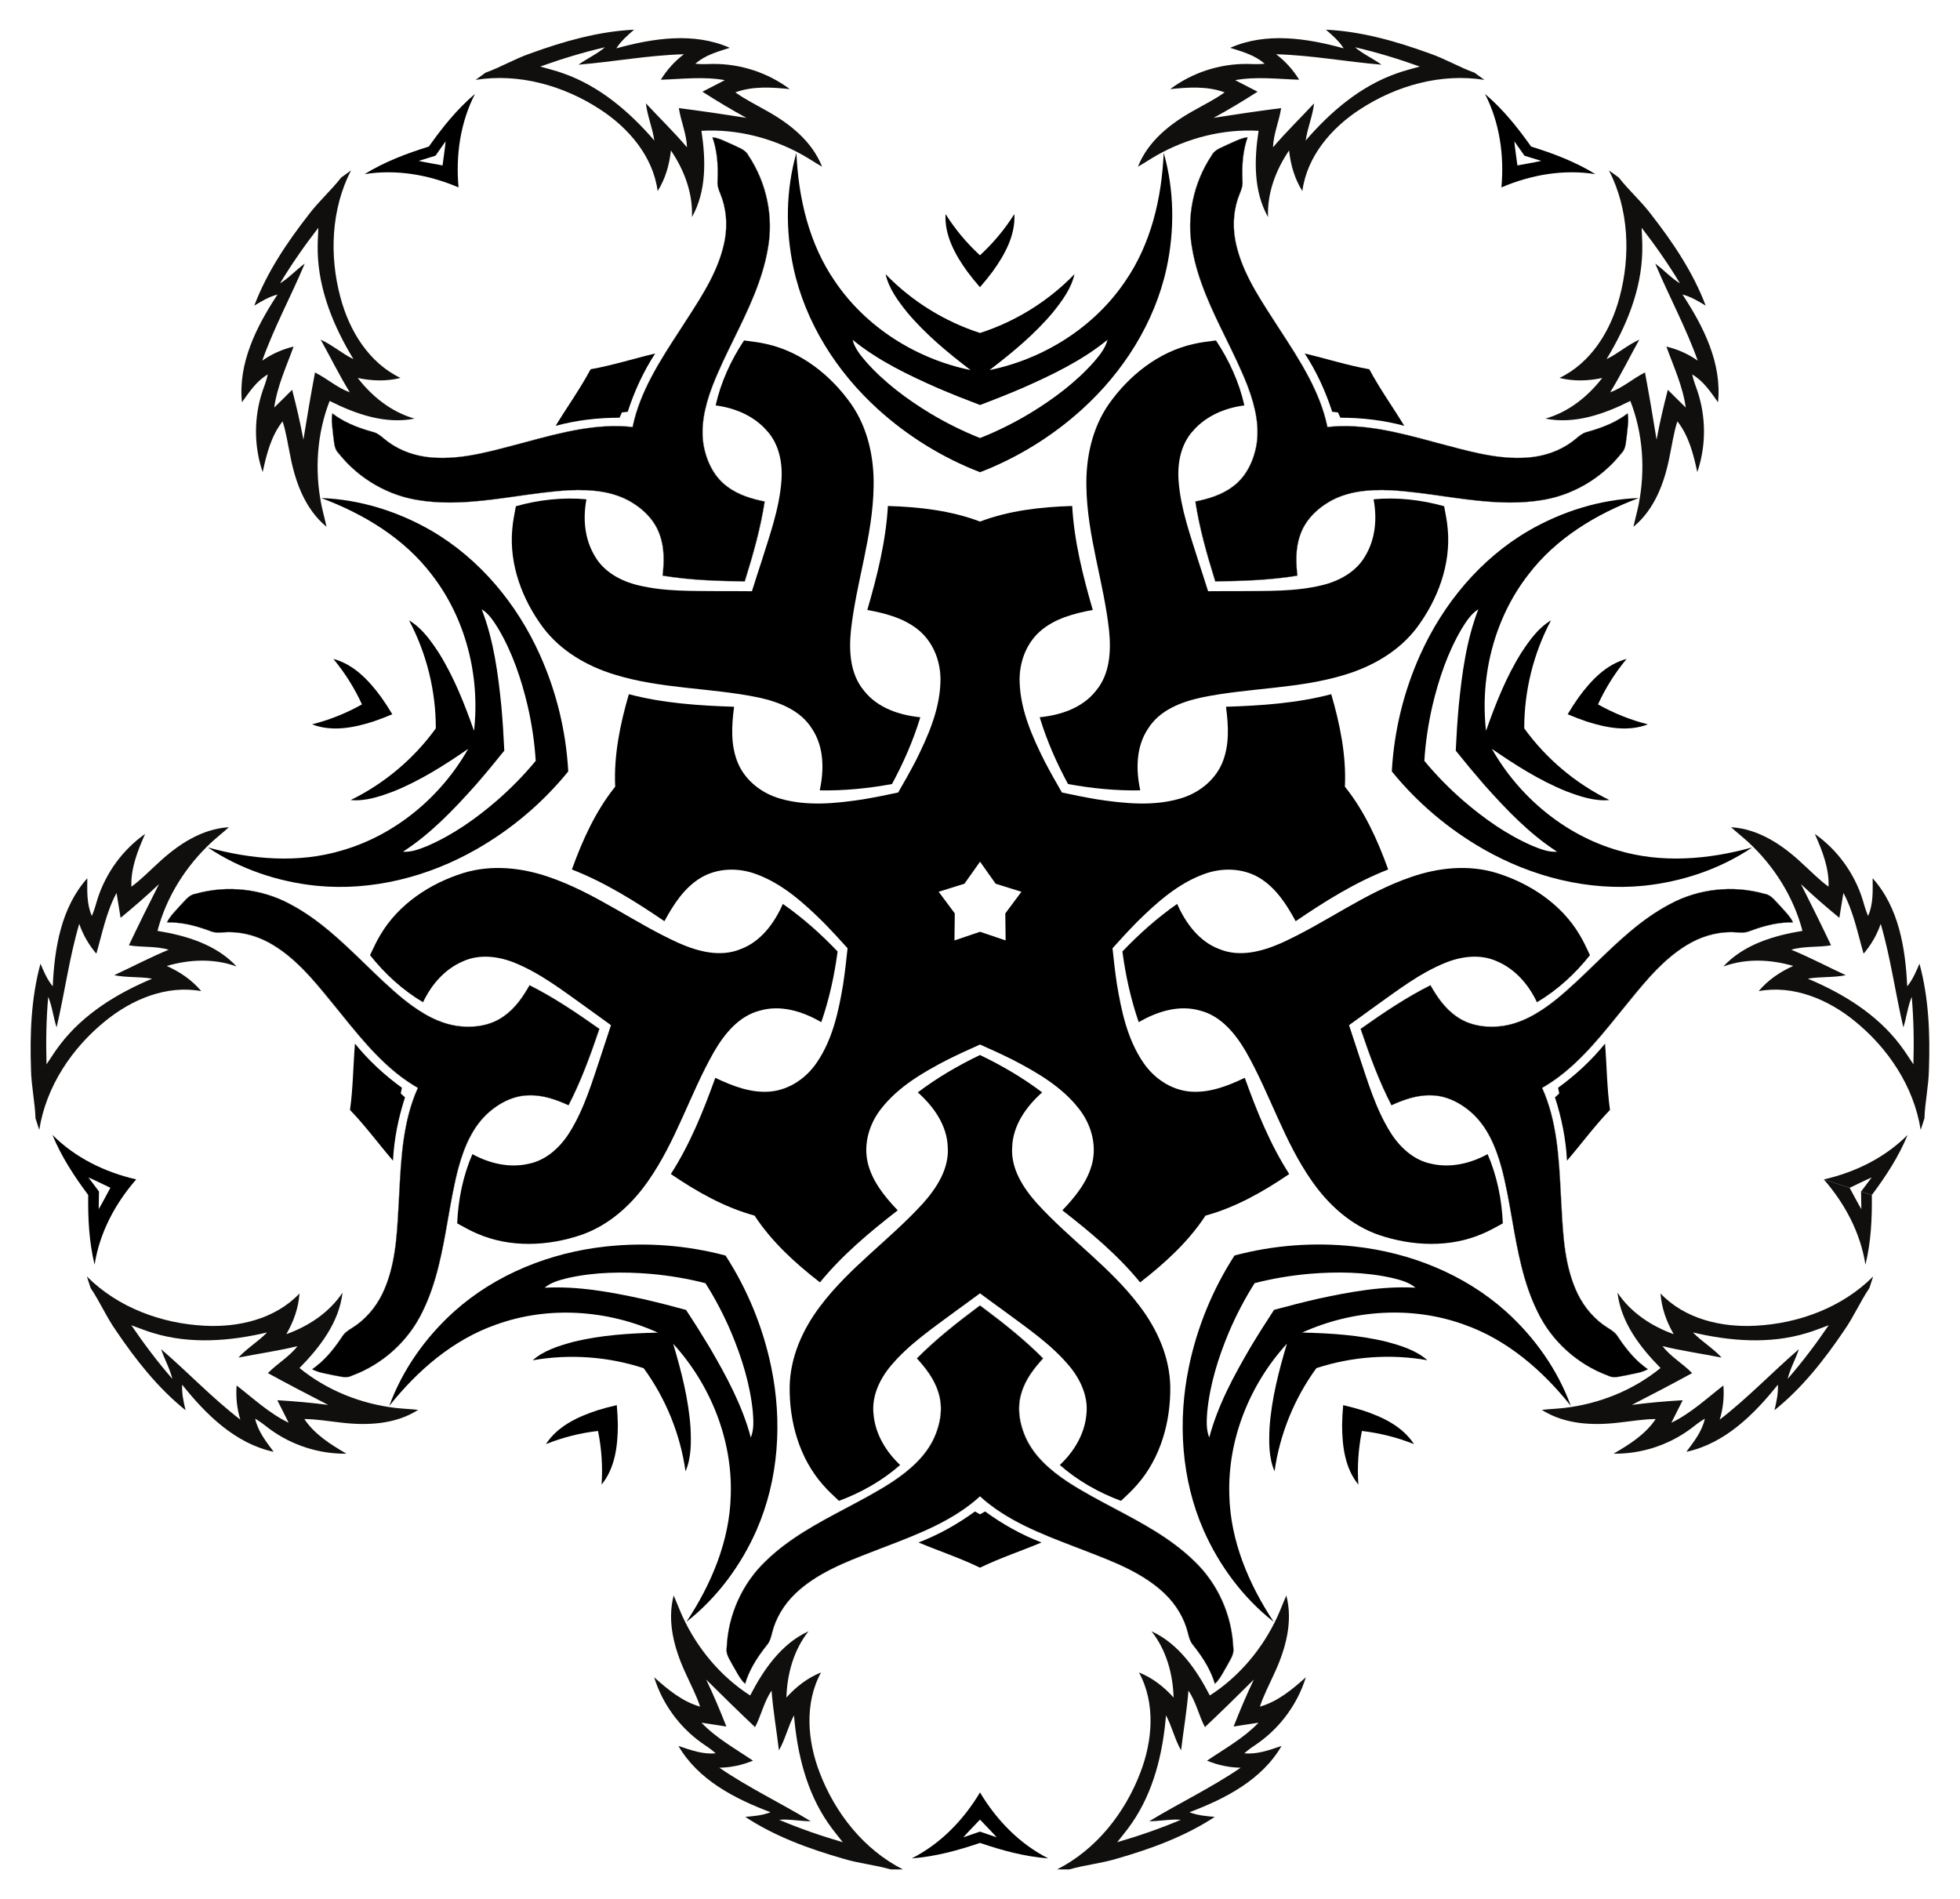 <?xml version="1.0" encoding="UTF-8"?>
<!DOCTYPE svg  PUBLIC '-//W3C//DTD SVG 1.1//EN'  'http://www.w3.org/Graphics/SVG/1.1/DTD/svg11.dtd'>
<svg enable-background="new 442.451 -11.464 1675.097 1622.927" version="1.1" viewBox="442.45 -11.464 1675.1 1622.9" xml:space="preserve" xmlns="http://www.w3.org/2000/svg">

	
		
			
				<path d="m1108.4 1543.7c17.726 7.496 35.954 13.801 54.424 19.177-4.222-5.431-8.686-10.658-12.536-16.35-18.638-26.97-26.505-59.818-29.165-92.089-5.134 9.598-7.459 20.479-12.871 29.909-2.046-17.001-5.003-33.89-6.306-50.983-6.492 9.412-8.798 21.055-14.099 31.155-14.117-13.355-28.03-26.914-41.776-40.641 6.287 13.15 11.941 26.58 17.261 40.139-7.105-1.042-14.192-2.306-21.297-3.274 12.704 13.28 28.96 22.209 44.026 32.439-9.133 3.776-18.86 5.878-28.756 6.027 24.906 17.056 52.359 30.095 78.139 45.738-9.04 0.019-17.986-1.99-27.045-1.246z" fill="none"/>
				<path d="m1101.5 1156.5c-6.99-33.67-20.27-66.11-38.98-95.01-33.27-8.86-68.23-11.47-102.41-7.72-47.24 5.14-93.6 23.47-129.25 55.28-24.56 22.04-44.38 49.88-55.72 80.94 24.05-30.23 54.47-56.62 91.38-69.51 44.55-16.12 95.26-12.63 138.15 6.88-24.39 0.59-48.95 2.1-72.71 8.02-12.11 3.33-24.62 7.16-34.25 15.61 31.5-5.55 64.45-3.19 94.86 6.78 18.87 25.83 31.3 56.44 35.76 88.12 5.06-11.77 4.84-24.85 4.26-37.4-1.71-24.43-7.87-48.25-14.84-71.63 31.8 34.76 50.79 81.91 49.23 129.27-0.85 39.08-16.55 76.17-37.87 108.38 26.04-20.38 46.39-47.84 59.76-78.01 19.24-43.73 22.34-93.48 12.63-140zm-17.37 60.56c-7.27-27.47-20.94-52.64-35.17-77.02-6.51-10.83-13.25-21.52-20.21-32.07-12.18-3.36-24.44-6.47-36.74-9.31-27.59-6-55.75-11.22-84.13-9.65 5.67-4.76 13.03-6.62 20.05-8.35 23.13-5.15 47.07-5.44 70.59-3.5 15.75 1.4 31.47 4.01 46.82 7.97 8.52 13.38 15.86 27.52 22.05 42.07 9.12 21.77 16.24 44.63 18.49 68.21 0.52 7.22 1.02 14.79-1.75 21.65z"/>
				<path d="m956.6 1257.2c1.04-15.37-0.02-30.79-3.05-45.82-15.23 1.77-30.23 5.52-44.52 11.26 9.9-15.34 27.17-23.36 43.9-28.86 5.5-1.71 11.05-3.18 16.64-4.46 0.52 5.72 0.83 11.45 0.91 17.21-0.06 17.61-2.35 36.51-13.88 50.67z"/>
				<path d="m1414.4 1257.2c-4.27 4.98-9.13 9.43-13.91 13.93-18.97-7.03-37.05-17.24-52.27-30.65 12.06-11.33 21.19-26.36 22.7-43.08 1.86-15.53-5.27-30.56-15.11-42.13-15.47-18.26-35.51-31.77-54.57-45.94-7.06-5.14-14.19-10.29-21.26-15.55-7.07 5.26-14.2 10.41-21.26 15.55-19.06 14.17-39.1 27.68-54.57 45.94-9.84 11.57-16.97 26.6-15.11 42.13 1.51 16.72 10.64 31.75 22.7 43.08-15.22 13.41-33.3 23.62-52.27 30.65-4.78-4.5-9.64-8.95-13.91-13.93-20.05-22.8-28.63-53.87-28.22-83.81 0.47-24.91 10.99-48.64 25.85-68.28 25.08-33.54 60.18-57.48 88.15-88.3 11.76-13.21 22.4-29.63 21.11-48.06-0.63-18.66-12.14-34.71-25.61-46.69 16.54-12.51 34.46-22.98 53.14-31.93 18.68 8.95 36.6 19.42 53.14 31.93-13.47 11.98-24.98 28.03-25.61 46.69-1.29 18.43 9.35 34.85 21.11 48.06 27.97 30.82 63.07 54.76 88.15 88.3 14.86 19.64 25.38 43.37 25.85 68.28 0.41 29.94-8.17 61.01-28.22 83.81z"/>
				<path d="m1332.6 1306.7c-17.33 7.24-35.6 13.27-52.58 21.54-16.98-8.27-35.25-14.3-52.58-21.54 17.22-6.58 33.38-15.66 48.26-26.5 1.44 0.83 2.88 1.64 4.32 2.46 1.44-0.82 2.88-1.63 4.32-2.46 14.88 10.84 31.04 19.92 48.26 26.5z"/>
				<path d="m1280 1104.2c-19.69 14.7-37.52 28.7-53.8 45.14 7.16 7.87 14.94 17.51 18.41 29.39 3.84 11.98 2.23 26.28-4.52 40.25-6.64 13.31-18.14 24.98-36.19 36.74-12.37 7.92-25.65 14.96-38.49 21.76-23.94 12.68-48.69 25.8-68.56 45.2-19.97 19.03-32.09 45.94-33.25 73.84-0.82 4.5 1.43 8.43 3.59 12.23 0.63 1.1 1.28 2.24 1.83 3.36 0.85 1.37 1.67 2.84 2.46 4.25 2.18 3.88 4.43 7.9 7.76 10.94 3.13-10.53 9-20.97 18.48-32.84 2.58-2.94 3.62-6.76 4.4-10.11 3.07-12.67 10.02-24.49 20.09-34.17 18.35-17.39 42.31-26.65 65.47-35.6 2.55-0.99 5.19-2 7.77-3.01 1.25-0.48 2.5-0.96 3.75-1.44 28.55-10.94 58-22.23 80.8-43.03v0.24c-22.8 20.75-52.22 32.03-80.73 42.95-1.26 0.48-2.51 0.96-3.76 1.44-2.57 1.01-5.21 2.03-7.76 3.01-23.16 8.95-47.09 18.2-65.42 35.57-10.05 9.66-16.98 21.45-20.04 34.09-0.78 3.36-1.83 7.2-4.43 10.17-9.5 11.9-15.38 22.36-18.49 32.91l-0.04 0.13-0.1-0.09c-3.41-3.07-5.69-7.14-7.9-11.07-0.79-1.42-1.61-2.88-2.46-4.26-0.55-1.12-1.2-2.26-1.83-3.35-2.18-3.83-4.44-7.79-3.61-12.34 1.16-27.93 13.3-54.88 33.3-73.94 19.88-19.43 44.65-32.55 68.6-45.24 12.84-6.8 26.11-13.83 38.47-21.75 18.03-11.74 29.51-23.39 36.13-36.66 6.74-13.94 8.34-28.19 4.52-40.13-3.48-11.87-11.27-21.51-18.44-29.38l-0.05-0.06 0.06-0.06c16.33-16.51 34.22-30.54 53.98-45.3v0.22z" fill="#100F0D"/>
				<path d="m1162.7 1576.8c13.448 4.148 27.547 5.394 41.032 9.3h10.398c-33.332-16.926-57.921-48.044-71.108-82.603-10.528-27.194-13.225-59.372 1.116-85.728-11.495 4.594-21.372 12.276-29.593 21.446 0.614-20.256 6.212-40.567 18.898-56.656-23.269 10.676-38.465 32.829-49.867 54.889-25.37-16.294-45.347-40.381-57.902-67.705-2.641-5.84-4.855-11.867-7.477-17.726-5.896 22.655 0.725 46.128 10.342 66.737 4.185 9.374 9.077 18.451 12.257 28.235-15.289-4.352-27.658-14.694-39.265-25.092 6.919 22.432 21.409 42.371 40.492 56.005 4.167 2.79 8.314 5.617 12.09 8.947-11.067 1.135-21.558-2.846-31.825-6.268 16.833 29.054 48.342 45.236 78.716 56.637-6.901 2.716-14.341 3.367-21.651 3.981 25.389 16.684 54.294 27.231 83.347 35.601zm-105.48-77.618c9.895-0.149 19.623-2.251 28.756-6.027-15.066-10.23-31.322-19.158-44.026-32.439 7.105 0.967 14.192 2.232 21.297 3.274-5.32-13.559-10.974-26.989-17.261-40.139 13.746 13.727 27.659 27.286 41.776 40.641 5.301-10.1 7.607-21.744 14.099-31.155 1.302 17.094 4.259 33.982 6.305 50.983 5.413-9.43 7.738-20.311 12.871-29.909 2.66 32.271 10.528 65.119 29.165 92.089 3.85 5.692 8.314 10.918 12.536 16.35-18.47-5.375-36.698-11.681-54.424-19.177 9.059-0.744 18.005 1.265 27.045 1.246-25.78-15.643-53.234-28.681-78.139-45.738z" fill="#100F0D"/>
			
		
		
			
				<path d="m589.73 1166.9c-12.607-14.542-24.236-29.93-35.056-45.834 6.47 2.337 12.82 4.968 19.423 6.871 31.41 9.391 65.081 6.723 96.595-0.72-7.542 7.848-17.172 13.422-24.468 21.484 16.801-3.308 33.777-5.714 50.436-9.758-6.945 9.082-17.306 14.874-25.274 23.036 17.064 9.299 34.259 18.341 51.562 27.172-14.45-1.916-28.969-3.143-43.508-4.013 3.186 6.436 6.579 12.784 9.694 19.243-16.556-7.978-30.071-20.68-44.456-31.848-0.769 9.852 0.238 19.753 3.155 29.211-23.918-18.416-44.802-40.497-67.645-60.181 2.775 8.603 7.451 16.491 9.542 25.336z" fill="none"/>
				<path d="m487.26 958.38c7.6 18.55 18.6 35.33 30.58 51.37-0.26 20.02 0.7 40.06 5.45 59.54 4.27-27.25 17.51-52.18 35.59-72.88-26.79-6.11-52.16-18.5-71.62-38.03zm39.54 63.44c0.06-5.02 0.14-10.04 0.24-15.06-3.03-4-6.05-8.02-9.04-12.04 6.35 2.75 12.53 5.92 18.8 8.87-3.34 6.07-6.48 12.27-10 18.23z"/>
				<path d="m788.6 926.31c-5.71 17.5-9.35 35.68-10.29 54.1-12.24-14.25-23.62-29.76-36.73-43.36 2.62-18.71 2.7-37.94 4.23-56.66 11.59 14.34 25.21 26.91 40.12 37.71-0.34 1.62-0.67 3.24-1 4.87 1.22 1.12 2.44 2.23 3.67 3.34z"/>
				<path d="m827.14 1019.6c1.14-6.34 2.34-12.72 3.71-19.05-1.36 6.33-2.57 12.71-3.71 19.05z" fill="#100F0D"/>
				<path d="m928.3 932.95c2.65-5.14 5.13-10.33 7.48-15.57-2.34 5.24-4.82 10.43-7.47 15.57h-0.01z" fill="#100F0D"/>
				<path d="m954.82 867.77c-7.92 23.35-15.75 44.7-26.4 65.34l-0.04 0.07-0.07-0.04c-9.7-4.38-21.27-8.81-33.64-8.45-12.54 0.06-25.59 5.98-36.77 16.7-10.57 10.4-18.11 24.91-23.7 45.69-3.71 14.2-6.3 29-8.8 43.31-4.67 26.7-9.49 54.31-21.82 79.22-11.95 24.91-33.83 44.79-60.04 54.52-4.07 2.19-8.53 1.27-12.85 0.38-1.23-0.26-2.51-0.52-3.75-0.71-1.58-0.38-3.22-0.71-4.81-1.02-4.42-0.88-8.99-1.79-12.97-4.09l-0.12-0.07 0.12-0.08c9.07-6.21 17.2-15.03 25.58-27.75 2.02-3.39 5.35-5.58 8.31-7.36 11.07-6.82 20.14-17.05 26.23-29.59 10.85-22.8 12.25-48.42 13.6-73.2 0.15-2.74 0.31-5.56 0.47-8.32l0.21-4.02c1.58-30.49 3.21-61.95 15.89-90.05l0.23-0.08c-12.73 28.11-14.37 59.61-15.95 90.14-0.07 1.34-0.13 2.68-0.2 4.02-0.17 2.76-0.32 5.58-0.47 8.31-1.35 24.8-2.75 50.44-13.63 73.27-6.09 12.58-15.19 22.83-26.29 29.67-2.94 1.77-6.25 3.94-8.25 7.3-8.36 12.69-16.48 21.5-25.52 27.73 3.92 2.23 8.43 3.13 12.8 4 1.59 0.31 3.23 0.64 4.8 1.02 1.24 0.18 2.52 0.45 3.76 0.71 4.28 0.88 8.71 1.8 12.74-0.36 26.17-9.73 48.02-29.57 59.95-54.44 12.32-24.9 17.14-52.49 21.81-79.18 0.63-3.58 1.25-7.19 1.91-10.81 1.14-6.34 2.34-12.72 3.71-19.05 0.19-0.91 0.39-1.81 0.59-2.72 0.41-1.8 0.82-3.6 1.25-5.39 0.43-1.8 0.87-3.58 1.34-5.36 5.6-20.8 13.15-35.35 23.75-45.77 11.21-10.74 24.31-16.69 36.89-16.74 12.36-0.36 23.94 4.05 33.63 8.43 2.65-5.14 5.13-10.33 7.48-15.57 1.76-3.94 3.44-7.92 5.08-11.94 4.89-12.05 9.31-24.52 13.75-37.61l0.21-0.06z" fill="#100F0D"/>
				<path d="m541.42 1125.4c-8.1-11.508-13.642-24.532-21.524-36.15l-3.213-9.889c26.398 26.47 63.591 40.24 100.53 42.102 29.116 1.609 60.553-5.769 81.187-27.553-0.817 12.352-5.071 24.119-11.252 34.772 19.075-6.843 36.662-18.444 48.044-35.48-2.963 25.429-19.336 46.727-36.793 64.388 23.336 19.094 52.418 30.649 82.284 34.146 6.371 0.707 12.786 0.95 19.169 1.634-19.724 12.608-44.095 13.565-66.667 10.787-10.209-1.083-20.353-2.93-30.641-2.932 8.864 13.196 22.522 21.764 35.997 29.589-23.472 0.351-46.913-7.268-65.777-21.204-3.941-3.1-7.911-6.172-12.245-8.734 2.341 10.876 9.368 19.623 15.796 28.33-32.833-7.031-57.96-31.997-78.19-57.362-0.45 7.402 1.23 14.679 2.905 21.821-23.714-18.991-42.676-43.222-59.614-68.267zm106.42 76.334c-2.916-9.457-3.923-19.358-3.155-29.211 14.385 11.167 27.9 23.869 44.456 31.848-3.115-6.459-6.508-12.808-9.694-19.243 14.54 0.869 29.059 2.097 43.508 4.013-17.303-8.831-34.498-17.873-51.562-27.172 7.967-8.163 18.328-13.954 25.274-23.036-16.659 4.044-33.636 6.45-50.436 9.758 7.296-8.062 16.926-13.636 24.468-21.484-31.514 7.443-65.185 10.111-96.595 0.72-6.603-1.903-12.953-4.533-19.423-6.871 10.82 15.905 22.45 31.292 35.056 45.834-2.092-8.845-6.767-16.733-9.543-25.336 22.844 19.684 43.728 41.765 67.646 60.181z" fill="#100F0D"/>
			
		
	
	
		
			
				<path d="m1970.3 1166.9c12.606-14.542 24.236-29.93 35.056-45.834-6.47 2.337-12.82 4.968-19.423 6.871-31.409 9.391-65.081 6.723-96.595-0.72 7.541 7.848 17.172 13.422 24.468 21.484-16.801-3.308-33.777-5.714-50.436-9.758 6.945 9.082 17.306 14.874 25.274 23.036-17.064 9.299-34.259 18.341-51.562 27.172 14.45-1.916 28.969-3.143 43.508-4.013-3.186 6.436-6.579 12.784-9.694 19.243 16.556-7.978 30.071-20.68 44.456-31.848 0.769 9.852-0.238 19.753-3.155 29.211 23.918-18.416 44.802-40.497 67.646-60.181-2.776 8.603-7.451 16.491-9.543 25.336z" fill="none"/>
				<path d="m1729.2 1109c-35.65-31.81-82.01-50.14-129.25-55.28-34.19-3.75-69.14-1.14-102.41 7.72-18.71 28.9-31.99 61.34-38.98 95.01-9.71 46.52-6.61 96.27 12.63 140 13.37 30.17 33.72 57.63 59.76 78.01-21.32-32.21-37.02-69.3-37.87-108.38-1.56-47.36 17.43-94.51 49.23-129.27-6.97 23.38-13.13 47.2-14.84 71.63-0.58 12.55-0.8 25.63 4.26 37.4 4.46-31.68 16.89-62.29 35.76-88.12 30.41-9.97 63.36-12.33 94.86-6.78-9.63-8.45-22.14-12.28-34.25-15.61-23.76-5.92-48.32-7.43-72.71-8.02 42.89-19.51 93.6-23 138.15-6.88 36.91 12.89 67.33 39.28 91.38 69.51-11.34-31.06-31.16-58.9-55.72-80.94zm-161.15-10.39c-12.3 2.84-24.56 5.95-36.74 9.31-6.96 10.55-13.7 21.24-20.21 32.07-14.23 24.38-27.9 49.55-35.17 77.02-2.77-6.86-2.27-14.43-1.75-21.65 2.25-23.58 9.37-46.44 18.49-68.21 6.19-14.55 13.53-28.69 22.05-42.07 15.35-3.96 31.07-6.57 46.82-7.97 23.52-1.94 47.46-1.65 70.59 3.5 7.02 1.73 14.38 3.59 20.05 8.35-28.38-1.57-56.54 3.65-84.13 9.65z"/>
				<path d="m1606.4 1211.4c-3.03 15.03-4.09 30.45-3.05 45.82-11.53-14.16-13.82-33.06-13.88-50.67 0.08-5.76 0.39-11.49 0.91-17.21 5.59 1.28 11.14 2.75 16.64 4.46 16.73 5.5 34 13.52 43.9 28.86-14.29-5.74-29.29-9.49-44.52-11.26z"/>
				<path d="m2033 1006.8c0.098 5.019 0.177 10.038 0.235 15.057-3.522-5.956-6.657-12.157-9.997-18.229l-22.084-7.176c18.082 20.694 31.324 45.628 35.589 72.876 4.759-19.479 5.715-39.521 5.451-59.541l-9.194-2.987z" fill="#100F0D"/>
				<path d="m1801.3 804.79c-12.55 15.87-27.85 29.91-45.31 40.24-7.04-14.97-18.52-28.3-33.95-34.9-14.2-6.57-30.69-4.43-44.74 1.35-22.15 9.07-41.18 23.95-60.55 37.7-7.07 5.13-14.18 10.32-21.36 15.42 2.81 8.35 5.51 16.72 8.22 25.02 7.58 22.51 14.24 45.74 26.83 66.1 7.96 12.93 20.05 24.35 35.4 27.38 16.36 3.74 33.48-0.3 47.98-8.27 8.05 18.62 12.18 38.97 13 59.18-5.76 3.16-11.49 6.4-17.55 8.93-27.88 12.02-60.08 10.58-88.43 0.94-23.54-8.14-42.86-25.49-56.95-45.69-24.15-34.21-36.07-74.99-56.73-111.12-8.93-15.26-21.26-30.45-39.19-34.93-17.94-5.16-36.76 0.83-52.32 9.93-6.78-19.59-11.21-39.88-13.95-60.4 14.29-15 29.79-28.81 46.8-40.68 7.23 16.51 18.94 32.42 36.48 38.79 17.14 6.92 36.04 1.87 52.24-5.23 37.95-17.08 71.57-43.06 111.21-56.54 23.27-8.07 49.1-10.75 72.93-3.49 28.6 8.86 55.5 26.62 70.99 52.73 3.42 5.61 6.14 11.6 8.95 17.54z"/>
				<path d="m1818.4 937.05c-13.11 13.6-24.49 29.11-36.73 43.36-0.94-18.42-4.58-36.6-10.29-54.1 1.23-1.11 2.45-2.22 3.67-3.34-0.33-1.63-0.66-3.25-1-4.87 14.91-10.8 28.53-23.37 40.12-37.71 1.53 18.72 1.61 37.95 4.23 56.66z"/>
				<path d="m1851 1158.6-0.12 0.07c-3.98 2.3-8.55 3.21-12.97 4.09-1.59 0.31-3.23 0.64-4.81 1.02-1.24 0.19-2.52 0.45-3.76 0.71-4.31 0.89-8.77 1.81-12.84-0.38-26.21-9.73-48.09-29.61-60.04-54.52-12.33-24.91-17.15-52.52-21.82-79.22-2.5-14.31-5.09-29.11-8.8-43.31-5.59-20.78-13.13-35.29-23.7-45.69-11.18-10.72-24.23-16.64-36.78-16.7-12.36-0.36-23.93 4.07-33.63 8.45l-0.07 0.04-0.04-0.07c-10.65-20.64-18.48-41.99-26.4-65.34l0.21 0.06c7.9 23.28 15.7 44.56 26.3 65.12 9.7-4.38 21.28-8.79 33.64-8.43 12.58 0.05 25.68 6 36.89 16.74 10.6 10.42 18.15 24.97 23.75 45.77 3.71 14.21 6.3 29.02 8.8 43.33 4.67 26.69 9.49 54.28 21.81 79.18 11.93 24.87 33.78 44.71 59.95 54.44 4.03 2.16 8.46 1.24 12.74 0.36 1.24-0.26 2.52-0.53 3.76-0.71 1.57-0.38 3.21-0.71 4.8-1.02 4.37-0.87 8.88-1.77 12.8-4-9.05-6.23-17.16-15.04-25.52-27.73-2-3.36-5.31-5.53-8.25-7.3-11.1-6.84-20.2-17.09-26.29-29.67-10.88-22.83-12.28-48.47-13.63-73.27-0.15-2.73-0.3-5.55-0.47-8.31-0.07-1.34-0.13-2.68-0.2-4.02-1.58-30.53-3.22-62.03-15.95-90.14l0.23 0.08c12.68 28.1 14.31 59.56 15.89 90.05 0.07 1.34 0.14 2.68 0.21 4.02 0.16 2.76 0.32 5.58 0.47 8.32 1.35 24.78 2.75 50.4 13.6 73.2 6.09 12.54 15.16 22.77 26.23 29.59 2.96 1.78 6.29 3.97 8.31 7.36 8.38 12.72 16.51 21.54 25.58 27.75l0.12 0.08z" fill="#100F0D"/>
				<path d="m2018.6 1125.4c8.1-11.508 13.643-24.532 21.524-36.15l3.213-9.889c-26.398 26.47-63.591 40.24-100.53 42.102-29.116 1.609-60.552-5.769-81.188-27.553 0.817 12.352 5.071 24.119 11.252 34.772-19.075-6.843-36.662-18.444-48.044-35.48 2.963 25.429 19.336 46.727 36.793 64.388-23.336 19.094-52.418 30.649-82.284 34.146-6.371 0.707-12.786 0.95-19.169 1.634 19.724 12.608 44.095 13.565 66.667 10.787 10.209-1.083 20.353-2.93 30.641-2.932-8.864 13.196-22.522 21.764-35.997 29.589 23.472 0.351 46.913-7.268 65.777-21.204 3.941-3.1 7.912-6.172 12.245-8.734-2.341 10.876-9.368 19.623-15.796 28.33 32.833-7.031 57.96-31.997 78.19-57.362 0.45 7.402-1.23 14.679-2.905 21.821 23.714-18.991 42.676-43.222 59.614-68.267zm-106.42 76.334c2.916-9.457 3.923-19.358 3.155-29.211-14.385 11.167-27.9 23.869-44.456 31.848 3.115-6.459 6.508-12.808 9.694-19.243-14.54 0.869-29.059 2.097-43.508 4.013 17.303-8.831 34.498-17.873 51.562-27.172-7.967-8.163-18.328-13.954-25.274-23.036 16.659 4.044 33.636 6.45 50.436 9.758-7.296-8.062-16.926-13.636-24.468-21.484 31.514 7.443 65.185 10.111 96.595 0.72 6.603-1.903 12.953-4.533 19.423-6.871-10.82 15.905-22.45 31.292-35.056 45.834 2.092-8.845 6.767-16.733 9.543-25.336-22.844 19.684-43.728 41.765-67.646 60.181z" fill="#100F0D"/>
			
		
		
			
				<path d="m1451.6 1543.7c-17.726 7.496-35.954 13.801-54.424 19.177 4.222-5.431 8.686-10.658 12.536-16.35 18.637-26.97 26.505-59.818 29.165-92.089 5.134 9.598 7.459 20.479 12.872 29.909 2.046-17.001 5.003-33.89 6.305-50.983 6.492 9.412 8.798 21.055 14.099 31.155 14.117-13.355 28.03-26.914 41.776-40.641-6.287 13.15-11.941 26.58-17.261 40.139 7.105-1.042 14.192-2.306 21.297-3.274-12.704 13.28-28.96 22.209-44.026 32.439 9.132 3.776 18.86 5.878 28.756 6.027-24.906 17.056-52.36 30.095-78.139 45.738 9.04 0.019 17.986-1.99 27.045-1.246z" fill="none"/>
				<path d="m1280 1520.3c-14.09 23.59-33.72 43.89-58.31 56.36 19.99-1.49 39.35-6.77 58.31-13.21 18.96 6.44 38.32 11.72 58.31 13.21-24.59-12.47-44.22-32.77-58.31-56.36zm0 33.48c-4.74 1.64-9.49 3.27-14.25 4.88 4.58-5.19 9.51-10.09 14.25-15.14 4.74 5.05 9.67 9.95 14.25 15.14-4.76-1.61-9.51-3.24-14.25-4.88z"/>
				<path d="m1492.8 1408.8c-0.63 1.1-1.28 2.24-1.83 3.36-0.85 1.37-1.67 2.84-2.46 4.25-2.18 3.88-4.43 7.9-7.76 10.94-3.13-10.53-9-20.97-18.48-32.84-2.58-2.94-3.62-6.76-4.4-10.11-3.07-12.67-10.02-24.49-20.09-34.17-18.35-17.39-42.31-26.65-65.47-35.6-2.55-0.99-5.19-2-7.77-3.01-1.25-0.48-2.5-0.96-3.75-1.44-28.55-10.94-58-22.23-80.8-43.03-22.8 20.8-52.25 32.09-80.8 43.03-1.25 0.48-2.5 0.96-3.75 1.44-2.58 1.01-5.22 2.02-7.77 3.01-23.16 8.95-47.12 18.21-65.47 35.6-10.07 9.68-17.02 21.5-20.09 34.17-0.78 3.35-1.82 7.17-4.4 10.11-9.48 11.87-15.35 22.31-18.48 32.84-3.33-3.04-5.58-7.06-7.76-10.94-0.79-1.41-1.61-2.88-2.46-4.25-0.55-1.12-1.2-2.26-1.83-3.36-2.16-3.8-4.41-7.73-3.59-12.23 1.16-27.9 13.28-54.81 33.25-73.84 19.87-19.4 44.62-32.52 68.56-45.2 12.84-6.8 26.12-13.84 38.49-21.76 18.05-11.76 29.55-23.43 36.19-36.74 6.75-13.97 8.36-28.27 4.52-40.25-3.47-11.88-11.25-21.52-18.41-29.39 16.28-16.44 34.11-30.44 53.8-45.14 19.69 14.7 37.53 28.7 53.8 45.14-7.16 7.87-14.94 17.51-18.41 29.39-3.84 11.98-2.23 26.28 4.52 40.25 6.64 13.31 18.14 24.98 36.19 36.74 12.37 7.92 25.65 14.96 38.49 21.76 23.94 12.68 48.69 25.8 68.56 45.2 19.97 19.03 32.09 45.94 33.25 73.84 0.82 4.5-1.43 8.43-3.59 12.23z"/>
				<path d="m1493 1408.9c-0.63 1.09-1.28 2.23-1.83 3.35-0.85 1.38-1.67 2.84-2.46 4.26-2.21 3.93-4.49 8-7.9 11.07l-0.1 0.09-0.04-0.13c-3.11-10.55-8.98-21.01-18.49-32.91-2.6-2.97-3.65-6.81-4.43-10.17-3.06-12.64-9.99-24.43-20.04-34.09-18.33-17.37-42.26-26.62-65.42-35.57-2.55-0.98-5.19-2-7.76-3.01-1.25-0.48-2.5-0.96-3.76-1.44-28.51-10.92-57.93-22.2-80.73-42.95v-0.24c22.8 20.8 52.25 32.09 80.8 43.03 1.25 0.48 2.5 0.96 3.75 1.44 2.58 1.01 5.22 2.02 7.77 3.01 23.16 8.95 47.12 18.21 65.47 35.6 10.07 9.68 17.02 21.5 20.09 34.17 0.78 3.35 1.82 7.17 4.4 10.11 9.48 11.87 15.35 22.31 18.48 32.84 3.33-3.04 5.58-7.06 7.76-10.94 0.79-1.41 1.61-2.88 2.46-4.25 0.55-1.12 1.2-2.26 1.83-3.36 2.16-3.8 4.41-7.73 3.59-12.23-1.16-27.9-13.28-54.81-33.25-73.84-19.87-19.4-44.62-32.52-68.56-45.2-12.84-6.8-26.12-13.84-38.49-21.76-18.05-11.76-29.55-23.43-36.19-36.74-6.75-13.97-8.36-28.27-4.52-40.25 3.47-11.88 11.25-21.52 18.41-29.39-16.27-16.44-34.11-30.44-53.8-45.14v-0.22c19.76 14.76 37.65 28.79 53.98 45.3l0.06 0.06-0.05 0.06c-7.17 7.87-14.96 17.51-18.44 29.38-3.82 11.94-2.22 26.19 4.52 40.13 6.62 13.27 18.1 24.92 36.13 36.66 12.36 7.92 25.63 14.95 38.47 21.75 23.95 12.69 48.72 25.81 68.6 45.24 20 19.06 32.14 46.01 33.3 73.94 0.83 4.55-1.43 8.51-3.61 12.34z" fill="#100F0D"/>
				<path d="m1397.3 1576.8c-13.448 4.148-27.547 5.394-41.032 9.3h-10.397c33.332-16.926 57.921-48.044 71.108-82.603 10.528-27.194 13.225-59.372-1.116-85.728 11.495 4.594 21.372 12.276 29.593 21.446-0.614-20.256-6.212-40.567-18.898-56.656 23.269 10.676 38.465 32.829 49.867 54.889 25.37-16.294 45.347-40.381 57.902-67.705 2.641-5.84 4.855-11.867 7.477-17.726 5.896 22.655-0.726 46.128-10.342 66.737-4.185 9.374-9.077 18.451-12.257 28.235 15.289-4.352 27.658-14.694 39.265-25.092-6.919 22.432-21.409 42.371-40.493 56.005-4.167 2.79-8.314 5.617-12.09 8.947 11.067 1.135 21.558-2.846 31.825-6.268-16.833 29.054-48.342 45.236-78.716 56.637 6.901 2.716 14.341 3.367 21.65 3.981-25.39 16.684-54.294 27.231-83.347 35.601zm105.48-77.618c-9.895-0.149-19.623-2.251-28.756-6.027 15.066-10.23 31.322-19.158 44.026-32.439-7.105 0.967-14.192 2.232-21.297 3.274 5.319-13.559 10.974-26.989 17.261-40.139-13.746 13.727-27.659 27.286-41.776 40.641-5.301-10.1-7.607-21.744-14.099-31.155-1.302 17.094-4.26 33.982-6.306 50.983-5.413-9.43-7.738-20.311-12.871-29.909-2.66 32.271-10.528 65.119-29.165 92.089-3.85 5.692-8.314 10.918-12.536 16.35 18.47-5.375 36.698-11.681 54.424-19.177-9.059-0.744-18.005 1.265-27.045 1.246 25.78-15.643 53.234-28.681 78.139-45.738z" fill="#100F0D"/>
			
		
	
	
		
			
				<path d="m1878.3 230.7c-9.935-16.483-20.975-32.299-32.758-47.504 0.224 6.876 0.763 13.728 0.532 20.596-0.775 32.774-13.717 63.973-30.534 91.645 9.795-4.747 18.071-12.184 27.993-16.631-8.338 14.956-15.872 30.358-24.866 44.952 10.784-3.799 19.494-11.863 29.719-16.918 3.571 19.102 6.857 38.25 9.909 57.435 2.643-14.334 5.962-28.522 9.629-42.619 5.136 5.019 10.126 10.208 15.306 15.166-2.472-18.211-10.376-34.99-16.551-52.122 9.608 2.313 18.713 6.331 26.806 12.027-10.124-28.438-24.67-55.124-36.332-82.932 7.324 5.298 13.381 12.182 21.147 16.905z" fill="none"/>
				<path d="m1751 113.78c-11.56-16.35-24.11-32-39.41-44.97 12.57 24.56 16.51 52.51 14.04 79.88 25.27-10.8 53.08-15.69 80.31-11.33-17.05-10.54-35.82-17.64-54.94-23.58zm-11.72 16.12c-0.86-6.87-1.97-13.73-2.62-20.62 2.9 4.1 5.79 8.2 8.66 12.32 4.8 1.46 9.6 2.93 14.39 4.43-6.75 1.51-13.62 2.57-20.43 3.87z"/>
				<path d="m1653.3 524.98c-15.02 19.88-37.49 32.89-61.06 40.05-39.99 12.39-82.46 11.13-123.21 19.62-17.27 3.77-35.53 10.81-45.33 26.47-10.45 15.47-10.57 35.22-6.72 52.83-20.73 0.4-41.39-1.66-61.76-5.4-9.85-18.22-18.19-37.23-24.22-57.07 17.94-1.78 36.69-8 48.16-22.72 11.88-14.16 12.92-33.7 11.17-51.29-4.51-41.38-18.84-81.37-19.41-123.24-0.48-24.63 4.96-50.02 19.22-70.44 17.27-24.47 42.46-44.56 72.09-51.22 6.39-1.52 12.93-2.26 19.44-3.09 11.22 16.84 19.85 35.72 24.27 55.52-16.41 2.08-32.63 8.87-43.68 21.51-10.63 11.47-13.7 27.82-12.54 42.96 1.78 23.87 10.05 46.57 17.14 69.24 2.7 8.31 5.44 16.67 8.07 25.08 8.8-0.1 17.6-0.08 26.33-0.08 23.76-0.26 47.9 0.59 71.16-5.09 14.76-3.58 29.36-11.55 36.98-25.21 8.61-14.41 10.06-31.94 6.96-48.19 20.19-1.9 40.82 0.46 60.3 5.92 1.23 6.46 2.54 12.91 3.07 19.45 2.82 30.24-8.5 60.41-26.43 84.39z"/>
				<path d="m1642.6 352.43c-17.8-4.8-36.21-6.95-54.62-6.93-0.68-1.51-1.36-3.02-2.05-4.52-1.65-0.19-3.29-0.38-4.94-0.55-5.66-17.52-13.4-34.36-23.47-49.81 18.28 4.33 36.6 10.19 55.2 13.48 8.88 16.68 20.12 32.28 29.88 48.33z"/>
				<path d="m1833.3 355.34c-0.19 1.61-0.38 3.27-0.5 4.89-0.21 1.23-0.36 2.53-0.5 3.79-0.48 4.35-0.97 8.84-4.28 12-17.33 21.89-42.96 36.54-70.3 40.2-27.48 4.02-55.21 0.08-82.03-3.73-14.39-2.05-29.27-4.16-43.93-5.02-21.52-1.1-37.69 1.59-50.87 8.45-13.68 7.33-23.39 17.96-27.33 29.91-4.16 11.64-3.54 24.01-2.37 34.59-22.83 3.74-45.49 4.58-70.06 4.9-7.29-23.47-13.49-45.28-16.99-68.15 10.42-2.15 22.38-5.38 32.17-12.94 10.14-7.44 17.25-19.95 20-35.23 2.45-14.66 0.01-30.86-7.69-50.99-5.35-13.68-11.95-27.18-18.34-40.23-11.92-24.33-24.23-49.49-28.9-76.87-4.97-27.13 1.04-56.03 16.5-79.28 1.99-4.12 6.11-5.98 10.1-7.78 1.15-0.52 2.34-1.06 3.45-1.64 1.12-0.46 2.26-0.97 3.38-1.49l1.11-0.51c4.04-1.86 8.22-3.78 12.7-4.28-3.65 10.35-5.04 22.25-4.35 37.43 0.36 3.89-1.04 7.59-2.38 10.75-4.96 12.06-6.29 25.71-3.83 39.46 4.62 24.86 18.56 46.43 32.04 67.28 1.49 2.3 3.02 4.68 4.51 7.01 0.73 1.12 1.46 2.25 2.19 3.37 16.67 25.63 33.86 52.07 40.08 82.3 30.67-3.43 61.14 4.75 90.66 12.68 1.29 0.35 2.59 0.7 3.88 1.04 2.68 0.7 5.41 1.43 8.05 2.13 24.01 6.38 48.83 12.97 73.9 9.68 13.84-1.91 26.41-7.39 36.34-15.83 2.59-2.26 5.68-4.73 9.49-5.59 14.65-4.04 25.54-9.03 34.26-15.71 0.91 4.42 0.37 8.99-0.16 13.41z"/>
				<path d="m1833.4 355.36c-0.19 1.61-0.39 3.27-0.51 4.89-0.21 1.23-0.35 2.53-0.49 3.79-0.48 4.37-0.99 8.9-4.33 12.1-17.35 21.91-43.02 36.59-70.4 40.25-27.51 4.03-55.26 0.08-82.09-3.73-14.38-2.04-29.26-4.16-43.91-5.02-21.49-1.09-37.62 1.59-50.78 8.43-13.64 7.32-23.32 17.9-27.24 29.81-4.17 11.65-3.53 24.03-2.36 34.6l0.01 0.08-0.08 0.02c-22.91 3.75-45.64 4.59-70.3 4.91l0.13-0.17c24.57-0.32 47.23-1.16 70.06-4.9-1.17-10.58-1.79-22.95 2.37-34.59 3.94-11.95 13.65-22.58 27.33-29.91 13.18-6.86 29.35-9.55 50.87-8.45 14.66 0.86 29.54 2.97 43.93 5.02 26.82 3.81 54.55 7.75 82.03 3.73 27.34-3.66 52.97-18.31 70.3-40.2 3.31-3.16 3.8-7.65 4.28-12 0.14-1.26 0.29-2.56 0.5-3.79 0.12-1.62 0.31-3.28 0.5-4.89 0.53-4.42 1.07-8.99 0.16-13.41-8.72 6.68-19.61 11.67-34.26 15.71-3.81 0.86-6.9 3.33-9.49 5.59-9.93 8.44-22.5 13.92-36.34 15.83-25.07 3.29-49.89-3.3-73.9-9.68-2.64-0.7-5.37-1.43-8.05-2.13-1.29-0.34-2.59-0.69-3.88-1.04-29.52-7.93-59.99-16.11-90.66-12.68l0.14-0.2c30.65-3.38 61.08 4.79 90.56 12.71 1.3 0.35 2.59 0.7 3.88 1.05 2.68 0.69 5.42 1.42 8.06 2.12 23.99 6.37 48.79 12.96 73.82 9.68 13.81-1.91 26.35-7.37 36.26-15.8 2.61-2.26 5.71-4.75 9.56-5.62 14.68-4.05 25.58-9.05 34.3-15.76l0.11-0.08 0.03 0.13c0.96 4.49 0.41 9.12-0.12 13.6z" fill="#100F0D"/>
				<path d="m1853.7 171.93c-8.441-11.26-19.115-20.556-27.729-31.642l-8.412-6.111c17.017 33.285 18.619 72.914 8.975 108.62-7.467 28.188-24.199 55.806-51.293 68.7 12 3.04 24.506 2.63 36.547 0.044-12.402 16.026-28.871 29.168-48.59 34.728 25.1 5.04 50.415-3.95 72.606-15.095 10.948 28.094 12.951 59.323 7.048 88.808-1.296 6.278-3.047 12.454-4.37 18.736 18.086-14.863 26.527-37.745 30.861-60.07 2.124-10.044 3.502-20.263 6.68-30.047 9.811 12.508 13.739 28.145 17.017 43.379 7.587-22.215 7.585-46.863 0.16-69.11-1.731-4.706-3.425-9.431-4.522-14.344 9.62 5.587 15.768 14.974 22.063 23.777 3.459-33.399-12.521-65.011-30.392-92.089 7.179 1.859 13.581 5.705 19.856 9.506-10.733-28.421-27.919-53.943-46.504-77.792zm39.713 124.8c-8.093-5.696-17.198-9.713-26.806-12.027 6.176 17.132 14.08 33.91 16.551 52.122-5.18-4.959-10.169-10.147-15.306-15.166-3.666 14.097-6.986 28.285-9.629 42.619-3.052-19.185-6.338-38.332-9.909-57.435-10.225 5.055-18.935 13.119-29.719 16.918 8.994-14.594 16.528-29.996 24.866-44.952-9.922 4.448-18.199 11.884-27.993 16.631 16.817-27.671 29.759-58.87 30.534-91.645 0.231-6.868-0.309-13.72-0.532-20.596 11.783 15.205 22.824 31.021 32.758 47.504-7.766-4.723-13.823-11.606-21.147-16.905 11.662 27.808 26.208 54.494 36.332 82.932z" fill="#100F0D"/>
			
		
		
			
				<path d="m2076.3 840.38c1.651 19.175 2.015 38.459 1.42 57.686-3.861-5.694-7.452-11.554-11.675-16.975-19.891-26.059-48.7-43.693-78.57-56.195 10.714-1.917 21.781-0.765 32.423-2.999-15.536-7.199-30.685-15.231-46.539-21.752 10.957-3.265 22.744-1.861 33.987-3.781-8.339-17.553-16.935-34.975-25.743-52.29 10.564 10.043 21.589 19.571 32.841 28.82 1.205-7.08 2.192-14.21 3.468-21.266 8.705 16.186 12.172 34.406 17.246 51.896 6.413-7.519 11.418-16.121 14.617-25.486 8.525 28.957 12.442 59.097 19.353 88.449 2.811-8.592 3.665-17.721 7.172-26.106z" fill="none"/>
				<path d="m1471.6 735.46c15.11-5.59 32.69-5.22 46.8 3.02 14.33 8.49 23.63 22.96 31.38 37.29 24.99-16.97 50.8-33.19 79.07-44.19-8.97-25.03-20.29-49.98-37-70.78 1.29-26.65-4.22-53.5-11.67-79.02-29.34 7.73-59.75 9.77-89.95 10.73 2.16 16.15 3.14 33.32-3.47 48.61-6.57 14.96-20.57 25.59-36.08 29.95-22.92 6.64-47.2 4.11-70.43 0.61-10.13-1.71-20.2-3.71-30.23-5.89-5.17-8.87-10.19-17.82-14.94-26.93-10.51-21.01-20.42-43.32-21.19-67.17-0.64-16.1 5.14-32.7 17.34-43.57 12.5-11.01 29.13-15.39 45.15-18.33-8.41-29.01-15.87-58.56-17.59-88.85-26.57 0.79-53.8 3.85-78.75 13.32-24.95-9.47-52.18-12.53-78.75-13.32-1.72 30.29-9.18 59.84-17.59 88.85 16.02 2.94 32.65 7.32 45.15 18.33 12.2 10.87 17.98 27.47 17.34 43.57-0.77 23.85-10.68 46.16-21.19 67.17-4.75 9.11-9.77 18.06-14.94 26.93-10.03 2.18-20.1 4.18-30.23 5.89-23.23 3.5-47.51 6.03-70.43-0.61-15.51-4.36-29.51-14.99-36.08-29.95-6.61-15.29-5.63-32.46-3.47-48.61-30.2-0.96-60.61-3-89.95-10.73-7.45 25.52-12.96 52.37-11.67 79.02-16.71 20.8-28.03 45.75-37 70.78 28.27 11 54.08 27.22 79.07 44.19 7.75-14.33 17.05-28.8 31.38-37.29 14.11-8.24 31.69-8.61 46.8-3.02 22.44 8.1 40.6 24.42 57.33 40.91 7.2 7.33 14.17 14.87 21.01 22.53-1.04 10.21-2.24 20.41-3.75 30.57-3.85 23.18-8.95 47.05-22.34 66.79-8.94 13.41-23.38 23.44-39.64 25.06-16.58 1.56-32.61-4.67-47.3-11.71-10.24 28.42-21.59 56.71-38 82.22 21.97 14.98 45.8 28.51 71.54 35.52 14.62 22.32 34.85 40.8 55.89 57.06 19.19-23.49 42.59-43.02 66.46-61.55-11.24-11.79-22.12-25.11-25.77-41.36-3.47-15.96 1.6-32.79 11.59-45.44 14.64-18.84 35.77-31.06 56.62-41.89 9.2-4.57 18.52-8.87 27.92-13.01 9.4 4.14 18.72 8.44 27.92 13.01 20.85 10.83 41.98 23.05 56.62 41.89 9.99 12.65 15.06 29.48 11.59 45.44-3.65 16.25-14.53 29.57-25.77 41.36 23.87 18.53 47.27 38.06 66.46 61.55 21.04-16.26 41.27-34.74 55.89-57.06 25.74-7.01 49.57-20.54 71.54-35.52-16.41-25.51-27.76-53.8-38-82.22-14.69 7.04-30.72 13.27-47.3 11.71-16.26-1.62-30.7-11.65-39.64-25.06-13.39-19.74-18.49-43.61-22.34-66.79-1.51-10.16-2.71-20.36-3.75-30.57 6.84-7.66 13.81-15.2 21-22.53 16.74-16.49 34.9-32.81 57.34-40.91zm-169.7 56.74c-7.28-2.48-14.57-4.94-21.86-7.39-7.29 2.45-14.58 4.91-21.86 7.39 0.11-7.69 0.19-15.38 0.27-23.08-4.59-6.17-9.17-12.35-13.78-18.5 7.35-2.28 14.69-4.58 22.03-6.88 4.45-6.27 8.91-12.54 13.34-18.82 4.43 6.28 8.89 12.55 13.34 18.82 7.34 2.3 14.68 4.6 22.03 6.88-4.61 6.15-9.19 12.33-13.78 18.5 0.08 7.7 0.16 15.39 0.27 23.08z"/>
				<path d="m1825.2 715.25c-45.52-13.15-84.49-45.78-107.73-86.77 20.08 13.86 40.84 27.07 63.54 36.25 11.76 4.43 24.13 8.68 36.89 7.51-28.75-14.04-54.02-35.31-72.76-61.25-0.08-31.99 7.85-64.06 22.87-92.31-11.02 6.55-18.52 17.26-25.44 27.76-12.97 20.76-21.99 43.65-30.09 66.67-5.3-46.82 7.05-96.13 36.15-133.52 23.66-31.12 58.16-51.89 94.34-65.43-33.05 1.19-65.64 11.44-94.2 27.99-41.26 24.07-73.02 62.5-92.51 105.84-14.13 31.35-22.45 65.4-24.3 99.78 21.7 26.72 48.45 49.38 78.31 66.43 41.24 23.61 89.52 36.03 137.05 31.26 32.83-3.4 65.23-14.27 92.66-32.73-37.22 10.31-77.35 13.78-114.78 2.52zm-73.09-3.88c-21.74-9.43-41.28-23.27-59.16-38.66-11.92-10.39-23.11-21.74-33.2-33.97 0.98-15.83 3.35-31.59 6.89-47 5.42-22.96 13.09-45.65 25.14-66.05 3.82-6.14 7.86-12.56 14.14-16.49-10.27 26.5-14 54.9-16.82 82.99-1.1 12.58-1.93 25.2-2.5 37.82 7.88 9.88 15.97 19.6 24.25 29.13 18.8 21.07 38.51 41.85 62.39 57.26-7.39 0.51-14.43-2.31-21.13-5.03z"/>
				<path d="m1850.8 607.54c-17.03 6.6-35.71 2.93-52.48-2.46-5.45-1.85-10.8-3.92-16.08-6.17 2.94-4.93 6.06-9.75 9.38-14.45 10.4-14.22 23.36-28.16 41.01-32.83-9.88 11.81-18.08 24.92-24.47 38.86 13.37 7.52 27.71 13.3 42.64 17.05z"/>
				<path d="m2033 1006.8c3.029-4.003 6.043-8.017 9.041-12.043-6.351 2.748-12.531 5.922-18.803 8.871l-22.084-7.176c26.792-6.113 52.161-18.502 71.628-38.039-7.599 18.556-18.606 35.333-30.588 51.374l-9.193-2.987z" fill="#100F0D"/>
				<path d="m1974.7 776.74c-10.98-0.28-22.73 2.09-36.95 7.43-3.59 1.55-7.54 1.36-10.96 1.06-13-0.99-26.39 1.96-38.71 8.55-22.22 12.08-38.42 32-54.09 51.27-1.73 2.12-3.51 4.31-5.27 6.45-0.84 1.04-1.69 2.08-2.53 3.13-10.21 12.62-20.6 25.46-32.11 37.01-0.68 0.68-1.36 1.36-2.04 2.03-1.37 1.34-2.76 2.66-4.16 3.96-8.43 7.8-17.51 14.82-27.57 20.54 12.73 28.11 14.37 59.61 15.95 90.14 0.07 1.34 0.13 2.68 0.2 4.02 0.17 2.76 0.32 5.58 0.47 8.31 1.35 24.8 2.75 50.44 13.63 73.27 6.09 12.58 15.19 22.83 26.29 29.67 2.94 1.77 6.25 3.94 8.25 7.3 8.36 12.69 16.47 21.5 25.52 27.73-3.92 2.23-8.43 3.13-12.8 4-1.59 0.31-3.23 0.64-4.8 1.02-1.24 0.18-2.52 0.45-3.76 0.71-4.28 0.88-8.71 1.8-12.74-0.36-26.17-9.73-48.02-29.57-59.95-54.44-12.32-24.9-17.14-52.49-21.81-79.18-2.5-14.31-5.09-29.12-8.8-43.33-5.6-20.8-13.15-35.35-23.75-45.77-11.21-10.74-24.31-16.69-36.89-16.74-12.36-0.36-23.94 4.05-33.64 8.43-10.6-20.56-18.4-41.84-26.3-65.12 20.07-14.18 38.89-26.82 59.56-37.22 5.27 9.25 12.03 19.62 22.25 26.6 10.21 7.35 24.3 10.24 39.68 8.13 14.71-2.2 29.36-9.52 46.12-23.06 11.36-9.32 22.16-19.77 32.59-29.88 19.46-18.85 39.58-38.34 64.18-51.24 24.27-13.11 53.61-16.32 80.5-8.8 4.53 0.61 7.58 3.96 10.52 7.19 0.85 0.94 1.73 1.91 2.63 2.78 1.04 1.24 2.18 2.47 3.28 3.66 3.02 3.26 6.15 6.64 8.01 10.75z"/>
				<path d="m1975 776.92h-0.14c-10.99-0.3-22.76 2.05-37.01 7.42-3.63 1.55-7.6 1.36-11.05 1.06-12.96-0.99-26.32 1.96-38.61 8.53-22.18 12.06-38.38 31.97-54.04 51.23-1.72 2.12-3.51 4.31-5.26 6.45-0.85 1.04-1.69 2.08-2.53 3.13-19.2 23.74-39.02 48.23-65.79 63.51l-0.23-0.08c10.06-5.72 19.14-12.74 27.57-20.54 1.4-1.3 2.79-2.62 4.16-3.96 0.68-0.67 1.36-1.35 2.04-2.03 11.51-11.55 21.9-24.39 32.11-37.01 0.84-1.05 1.69-2.09 2.53-3.13 1.76-2.14 3.54-4.33 5.27-6.45 15.67-19.27 31.87-39.19 54.09-51.27 12.32-6.59 25.71-9.54 38.71-8.55 3.42 0.3 7.37 0.49 10.96-1.06 14.22-5.34 25.97-7.71 36.95-7.43-1.86-4.11-4.99-7.49-8.01-10.75-1.1-1.19-2.24-2.42-3.28-3.66-0.9-0.87-1.78-1.84-2.63-2.78-2.94-3.23-5.99-6.58-10.52-7.19-26.89-7.52-56.23-4.31-80.5 8.8-24.6 12.9-44.72 32.39-64.18 51.24-10.43 10.11-21.23 20.56-32.59 29.88-16.76 13.54-31.41 20.86-46.12 23.06-15.38 2.11-29.47-0.78-39.68-8.13-10.22-6.98-16.98-17.35-22.25-26.6-20.67 10.4-39.49 23.04-59.56 37.22l-0.21-0.06c20.14-14.24 39.02-26.92 59.76-37.35l0.08-0.03 0.04 0.07c5.26 9.24 12.02 19.63 22.24 26.6 10.18 7.33 24.22 10.21 39.56 8.11 14.67-2.19 29.3-9.51 46.03-23.03 11.36-9.31 22.15-19.76 32.58-29.87 19.47-18.85 39.6-38.35 64.22-51.26 24.31-13.14 53.7-16.35 80.62-8.82 4.58 0.62 7.65 3.99 10.61 7.25 0.85 0.93 1.73 1.9 2.62 2.77 1.06 1.24 2.19 2.47 3.29 3.66 3.06 3.31 6.23 6.74 8.09 10.93l0.06 0.12z" fill="#100F0D"/>
				<path d="m2091 902.34c-0.211 14.071-3.382 27.866-3.834 41.898l-3.213 9.889c-5.798-36.931-27.794-69.933-56.587-93.154-22.609-18.416-52.379-30.924-81.877-25.43 7.921-9.512 18.279-16.532 29.541-21.517-19.454-5.676-40.501-6.628-59.723 0.465 17.344-18.831 43.109-26.438 67.612-30.465-7.656-29.164-24.392-55.606-46.498-75.99-4.739-4.317-9.786-8.284-14.548-12.589 23.368 1.393 43.646 14.944 60.275 30.459 7.622 6.877 14.743 14.334 23.065 20.382 0.585-15.886-5.428-30.845-11.73-45.097 19.196 13.512 33.682 33.454 40.751 55.817 1.366 4.825 2.773 9.643 4.773 14.263 4.499-10.175 3.955-21.382 3.873-32.204 22.43 24.987 28.083 59.954 29.541 92.365 4.715-5.724 7.633-12.598 10.476-19.361 8.022 29.303 9.12 60.052 8.103 90.269zm-41.224-124.3c-3.2 9.365-8.204 17.967-14.617 25.486-5.074-17.49-8.541-35.71-17.246-51.896-1.276 7.056-2.263 14.187-3.468 21.266-11.252-9.249-22.277-18.777-32.841-28.82 8.807 17.315 17.404 34.737 25.743 52.29-11.244 1.921-23.03 0.516-33.987 3.781 15.855 6.52 31.003 14.552 46.539 21.752-10.641 2.234-21.708 1.082-32.423 2.999 29.87 12.502 58.679 30.135 78.57 56.195 4.223 5.421 7.815 11.281 11.675 16.975 0.595-19.227 0.231-38.512-1.42-57.686-3.507 8.385-4.361 17.515-7.172 26.106-6.911-29.352-10.827-59.491-19.353-88.448z" fill="#100F0D"/>
			
		
	
	
		
			
				<path d="m959.47 28.925c-18.747 4.355-37.2 9.968-55.302 16.475 6.608 1.912 13.292 3.517 19.752 5.858 30.931 10.865 56.604 32.814 77.724 57.359-1.488-10.782-6.003-20.952-7.167-31.763 11.648 12.551 23.968 24.476 35.068 37.54-0.28-11.43-5.258-22.205-6.906-33.492 19.271 2.506 38.497 5.298 57.686 8.324-12.816-6.943-25.284-14.484-37.558-22.328 6.361-3.334 12.837-6.476 19.154-9.87-18.084-3.277-36.483-0.945-54.685-0.365 5.169-8.423 11.804-15.841 19.722-21.778-30.174 0.84-60.049 6.429-90.1 8.927 7.302-5.328 15.721-8.961 22.612-14.888z" fill="none"/>
				<path d="m848.37 68.81c-15.3 12.97-27.85 28.62-39.41 44.97-19.12 5.94-37.89 13.04-54.94 23.58 27.23-4.36 55.04 0.53 80.31 11.33-2.47-27.37 1.47-55.32 14.04-79.88zm-48.12 57.22c4.79-1.5 9.59-2.97 14.39-4.43 2.87-4.12 5.76-8.22 8.66-12.32-0.65 6.89-1.76 13.75-2.62 20.62-6.81-1.3-13.68-2.36-20.43-3.87z"/>
				<path d="m1229 601.48c-6.03 19.84-14.37 38.85-24.22 57.07-20.37 3.74-41.03 5.8-61.76 5.4 3.85-17.61 3.73-37.36-6.72-52.83-9.8-15.66-28.06-22.7-45.33-26.47-40.75-8.49-83.22-7.23-123.21-19.62-23.57-7.16-46.04-20.17-61.06-40.05-17.93-23.98-29.25-54.15-26.43-84.39 0.53-6.54 1.84-12.99 3.07-19.45 19.48-5.46 40.11-7.82 60.3-5.92-3.1 16.25-1.65 33.78 6.96 48.19 7.62 13.66 22.22 21.63 36.98 25.21 23.26 5.68 47.4 4.83 71.16 5.09 8.73 0 17.53-0.02 26.33 0.08 2.63-8.41 5.37-16.77 8.07-25.08 7.09-22.67 15.36-45.37 17.14-69.24 1.16-15.14-1.91-31.49-12.54-42.96-11.05-12.64-27.27-19.43-43.68-21.51 4.42-19.8 13.05-38.68 24.27-55.52 6.51 0.83 13.05 1.57 19.44 3.09 29.63 6.66 54.82 26.75 72.09 51.22 14.26 20.42 19.7 45.81 19.22 70.44-0.57 41.87-14.9 81.86-19.41 123.24-1.75 17.59-0.71 37.13 11.17 51.29 11.47 14.72 30.22 20.94 48.16 22.72z"/>
				<path d="m1002.4 290.62c-10.07 15.45-17.81 32.29-23.47 49.81-1.65 0.17-3.3 0.36-4.94 0.55-0.69 1.5-1.37 3.01-2.05 4.52-18.41-0.02-36.82 2.13-54.62 6.93 9.76-16.05 21-31.65 29.88-48.33 18.6-3.29 36.92-9.15 55.2-13.48z"/>
				<path d="m1051.4 318.01c-7.7 20.13-10.14 36.33-7.69 50.99 2.75 15.28 9.86 27.79 20 35.23 9.79 7.56 21.75 10.79 32.17 12.94-3.5 22.87-9.7 44.68-16.99 68.15-24.57-0.32-47.23-1.16-70.06-4.9 1.17-10.58 1.79-22.95-2.37-34.59-3.94-11.95-13.65-22.58-27.33-29.91-13.18-6.86-29.35-9.55-50.87-8.45-14.66 0.86-29.54 2.97-43.93 5.02-26.82 3.81-54.55 7.75-82.03 3.73-27.34-3.66-52.97-18.31-70.3-40.2-3.31-3.16-3.8-7.65-4.28-12-0.14-1.26-0.29-2.56-0.5-3.79-0.12-1.62-0.31-3.28-0.51-4.89-0.52-4.42-1.06-8.99-0.15-13.41 8.72 6.68 19.61 11.67 34.26 15.71 3.81 0.86 6.9 3.33 9.49 5.59 9.93 8.44 22.5 13.92 36.34 15.83 25.07 3.29 49.89-3.3 73.9-9.68 2.64-0.7 5.37-1.43 8.05-2.13 1.29-0.34 2.59-0.69 3.88-1.04 29.52-7.93 59.99-16.11 90.66-12.68 6.22-30.23 23.41-56.67 40.08-82.3 0.73-1.12 1.46-2.25 2.19-3.37 1.49-2.33 3.02-4.71 4.51-7.01 13.48-20.85 27.42-42.42 32.04-67.28 2.46-13.75 1.13-27.4-3.83-39.46-1.34-3.16-2.74-6.86-2.38-10.75 0.69-15.18-0.7-27.08-4.35-37.43 4.48 0.5 8.66 2.42 12.7 4.28l1.11 0.51c1.12 0.52 2.26 1.03 3.38 1.49 1.11 0.58 2.3 1.12 3.45 1.64 3.99 1.8 8.11 3.66 10.1 7.78 15.46 23.25 21.47 52.15 16.5 79.28-4.67 27.38-16.98 52.54-28.9 76.87-6.39 13.05-12.99 26.55-18.34 40.23z"/>
				<path d="m1068.6 112.21c-1.12-0.46-2.26-0.97-3.38-1.49 1.12 0.52 2.26 1.02 3.38 1.49z" fill="#100F0D"/>
				<path d="m1051.6 318.07c-7.68 20.1-10.12 36.27-7.68 50.9 2.75 15.23 9.83 27.7 19.94 35.12 9.79 7.56 21.76 10.78 32.18 12.93l0.08 0.01-0.01 0.09c-3.51 22.95-9.74 44.82-17.05 68.37l-0.13-0.17c7.29-23.47 13.49-45.28 16.99-68.15-10.42-2.15-22.38-5.38-32.17-12.94-10.14-7.44-17.25-19.95-20-35.23-2.45-14.66-0.01-30.86 7.69-50.99 5.35-13.68 11.95-27.18 18.34-40.23 11.92-24.33 24.23-49.49 28.9-76.87 4.97-27.13-1.04-56.03-16.5-79.28-1.99-4.12-6.11-5.98-10.1-7.78-1.15-0.52-2.34-1.06-3.45-1.64-1.12-0.46-2.26-0.97-3.38-1.49l-1.11-0.51c-4.04-1.86-8.22-3.78-12.7-4.28 3.65 10.35 5.04 22.25 4.35 37.43-0.36 3.89 1.04 7.59 2.38 10.75 4.96 12.06 6.29 25.71 3.83 39.46-4.62 24.86-18.56 46.43-32.04 67.28-1.49 2.3-3.02 4.68-4.51 7.01-0.73 1.12-1.46 2.25-2.19 3.37-16.67 25.63-33.86 52.07-40.08 82.3l-0.14-0.2c6.25-30.19 23.42-56.6 40.07-82.2 0.73-1.12 1.46-2.24 2.19-3.37 1.49-2.33 3.03-4.7 4.51-7 13.47-20.84 27.41-42.4 32.02-67.22 2.45-13.72 1.13-27.33-3.82-39.36-1.35-3.18-2.76-6.9-2.4-10.83 0.69-15.22-0.7-27.13-4.38-37.5l-0.05-0.13 0.14 0.02c4.56 0.48 8.8 2.43 12.89 4.32 1.47 0.67 2.99 1.38 4.5 1.99 1.1 0.58 2.3 1.12 3.45 1.64 4.01 1.81 8.16 3.69 10.17 7.85 15.48 23.28 21.5 52.22 16.52 79.4-4.67 27.4-16.99 52.58-28.91 76.92-6.39 13.05-12.99 26.54-18.34 40.21z" fill="#100F0D"/>
				<path d="m896 34.093c-13.318 4.549-25.456 11.828-38.662 16.594l-8.412 6.111c36.915-5.898 75.099 4.824 106.08 25.031 24.501 15.812 45.597 40.26 49.487 70.012 6.599-10.473 10.074-22.494 11.335-34.744 11.409 16.748 18.819 36.471 18.013 56.944 12.549-22.314 11.822-49.169 8.08-73.717 30.102-1.73 60.422 6.015 86.64 20.74 5.57 3.172 10.903 6.747 16.468 9.945-8.546-21.794-27.7-36.892-47.594-47.913-8.896-5.124-18.188-9.592-26.512-15.638 14.928-5.465 31.013-4.369 46.514-2.78-18.783-14.081-42.225-21.695-65.678-21.508-5.011 0.192-10.028 0.343-15.04-0.132 8.287-7.423 19.113-10.369 29.432-13.635-30.696-13.61-65.698-8.182-96.973 0.448 3.986-6.253 9.623-11.153 15.176-15.946-30.347 1.425-59.93 9.883-88.355 20.189zm130.96 0.794c-7.918 5.937-14.553 13.355-19.722 21.778 18.202-0.579 36.602-2.912 54.685 0.365-6.317 3.394-12.793 6.536-19.154 9.87 12.274 7.843 24.742 15.384 37.558 22.328-19.189-3.026-38.415-5.818-57.686-8.324 1.648 11.287 6.626 22.063 6.906 33.492-11.101-13.064-23.421-24.989-35.068-37.54 1.164 10.811 5.679 20.98 7.167 31.763-21.12-24.545-46.793-46.495-77.724-57.359-6.46-2.341-13.144-3.946-19.752-5.858 18.102-6.507 36.555-12.12 55.302-16.475-6.891 5.926-15.31 9.56-22.612 14.888 30.051-2.498 59.926-8.087 90.1-8.927z" fill="#100F0D"/>
			
		
		
			
				<path d="m1600.5 28.925c18.746 4.355 37.2 9.968 55.302 16.475-6.608 1.912-13.292 3.517-19.752 5.858-30.931 10.865-56.604 32.814-77.724 57.359 1.488-10.782 6.003-20.952 7.167-31.763-11.648 12.551-23.968 24.476-35.068 37.54 0.28-11.43 5.258-22.205 6.906-33.492-19.271 2.506-38.497 5.298-57.686 8.324 12.816-6.943 25.284-14.484 37.558-22.328-6.361-3.334-12.837-6.476-19.154-9.87 18.084-3.277 36.483-0.945 54.685-0.365-5.169-8.423-11.804-15.841-19.722-21.778 30.175 0.84 60.049 6.429 90.1 8.927-7.302-5.328-15.721-8.961-22.612-14.888z" fill="none"/>
				<path d="m1437 119.22c-1.69 38.59-10.79 77.82-33.07 109.94-26.57 39.23-69.64 66.21-115.81 75.64 19.39-14.81 38.37-30.47 54.11-49.22 7.85-9.82 15.71-20.27 18.54-32.77-22.23 23.01-50.27 40.47-80.73 50.27-30.46-9.8-58.5-27.26-80.73-50.27 2.83 12.5 10.69 22.95 18.54 32.77 15.74 18.75 34.72 34.41 54.11 49.22-46.17-9.43-89.24-36.41-115.81-75.64-22.28-32.12-31.38-71.35-33.07-109.94-9.09 31.79-9.41 65.96-2.5 98.23 10.14 46.69 36.88 88.76 72.07 120.69 25.46 23.13 55.27 41.57 87.39 53.95 32.12-12.38 61.93-30.82 87.39-53.95 35.19-31.93 61.93-74 72.07-120.69 6.91-32.27 6.59-66.44-2.5-98.23zm-59.34 178.26c-15.69 17.76-34.89 32.06-55.05 44.31-13.57 8.13-27.82 15.26-42.57 21.08-14.75-5.82-29-12.95-42.57-21.08-20.16-12.25-39.36-26.55-55.05-44.31-4.66-5.53-9.52-11.36-11.31-18.55 22.03 17.96 47.89 30.28 73.73 41.64 11.63 4.94 23.37 9.63 35.2 14.07 11.83-4.44 23.57-9.13 35.2-14.07 25.84-11.36 51.7-23.68 73.73-41.64-1.79 7.19-6.65 13.02-11.31 18.55z"/>
				<path d="m1290.8 220.59c-3.44 4.62-7.07 9.07-10.84 13.39-3.77-4.32-7.4-8.77-10.84-13.39-10.31-14.28-19.57-30.91-18.56-49.14 8.19 13.04 18.12 24.89 29.4 35.27 11.28-10.38 21.21-22.23 29.4-35.27 1.01 18.23-8.25 34.86-18.56 49.14z"/>
				<path d="m1494.8 110.72c-1.12 0.52-2.26 1.03-3.38 1.49 1.12-0.47 2.26-0.97 3.38-1.49z" fill="#100F0D"/>
				<path d="m1577 353.33-0.14 0.2c-6.22-30.23-23.41-56.67-40.08-82.3-0.73-1.12-1.46-2.25-2.19-3.37-1.49-2.33-3.02-4.71-4.51-7.01-13.48-20.85-27.42-42.42-32.04-67.28-2.46-13.75-1.13-27.4 3.83-39.46 1.34-3.16 2.74-6.86 2.38-10.75-0.69-15.18 0.7-27.08 4.35-37.43-4.48 0.5-8.66 2.42-12.7 4.28l-1.11 0.51c-1.12 0.52-2.26 1.03-3.38 1.49-1.11 0.58-2.3 1.12-3.45 1.64-3.99 1.8-8.11 3.66-10.1 7.78-15.46 23.25-21.47 52.15-16.5 79.28 4.67 27.38 16.98 52.54 28.9 76.87 6.39 13.05 12.99 26.55 18.34 40.23 7.7 20.13 10.14 36.33 7.69 50.99-2.75 15.28-9.86 27.79-20 35.23-9.79 7.56-21.75 10.79-32.17 12.94 3.5 22.87 9.7 44.68 16.99 68.15l-0.13 0.17c-7.31-23.55-13.54-45.42-17.05-68.37l-0.01-0.09 0.08-0.01c10.42-2.15 22.39-5.37 32.18-12.93 10.11-7.42 17.19-19.89 19.94-35.12 2.44-14.63 0-30.8-7.68-50.9-5.35-13.67-11.95-27.16-18.34-40.21-11.92-24.34-24.24-49.52-28.91-76.92-4.98-27.18 1.04-56.12 16.52-79.4 2.01-4.16 6.16-6.04 10.17-7.85 1.15-0.52 2.35-1.06 3.45-1.64 1.51-0.61 3.03-1.32 4.5-1.99 4.09-1.89 8.33-3.84 12.89-4.32l0.14-0.02-0.05 0.13c-3.68 10.37-5.07 22.28-4.38 37.5 0.36 3.93-1.05 7.65-2.4 10.83-4.95 12.03-6.27 25.64-3.82 39.36 4.61 24.82 18.55 46.38 32.02 67.22 1.48 2.3 3.02 4.67 4.51 7 0.73 1.13 1.46 2.25 2.19 3.37 16.65 25.6 33.82 52.01 40.07 82.2z" fill="#100F0D"/>
				<path d="m1664 34.093c13.318 4.549 25.456 11.828 38.662 16.594l8.412 6.111c-36.915-5.898-75.099 4.824-106.08 25.031-24.501 15.812-45.597 40.26-49.487 70.012-6.599-10.473-10.074-22.494-11.335-34.744-11.409 16.748-18.819 36.471-18.013 56.944-12.549-22.314-11.822-49.169-8.08-73.717-30.102-1.73-60.422 6.015-86.64 20.74-5.57 3.172-10.903 6.747-16.468 9.945 8.546-21.794 27.7-36.892 47.594-47.913 8.896-5.124 18.189-9.592 26.512-15.638-14.928-5.465-31.013-4.369-46.514-2.78 18.783-14.081 42.225-21.695 65.678-21.508 5.011 0.192 10.028 0.343 15.04-0.132-8.287-7.423-19.113-10.369-29.431-13.635 30.696-13.61 65.698-8.182 96.973 0.448-3.986-6.253-9.623-11.153-15.176-15.946 30.348 1.425 59.931 9.883 88.355 20.189zm-130.96 0.794c7.918 5.937 14.553 13.355 19.722 21.778-18.202-0.579-36.601-2.912-54.685 0.365 6.317 3.394 12.793 6.536 19.154 9.87-12.274 7.843-24.742 15.384-37.558 22.328 19.189-3.026 38.415-5.818 57.686-8.324-1.648 11.287-6.626 22.063-6.906 33.492 11.101-13.064 23.42-24.989 35.068-37.54-1.164 10.811-5.679 20.98-7.167 31.763 21.12-24.545 46.793-46.495 77.724-57.359 6.46-2.341 13.144-3.946 19.752-5.858-18.102-6.507-36.555-12.12-55.302-16.475 6.891 5.926 15.31 9.56 22.612 14.888-30.051-2.498-59.925-8.087-90.1-8.927z" fill="#100F0D"/>
			
		
	
	
		
			
				<path d="m483.65 840.38c-1.651 19.175-2.015 38.459-1.42 57.686 3.861-5.694 7.452-11.554 11.675-16.975 19.891-26.059 48.7-43.693 78.57-56.195-10.714-1.917-21.781-0.765-32.423-2.999 15.536-7.199 30.685-15.231 46.539-21.752-10.957-3.265-22.744-1.861-33.987-3.781 8.339-17.553 16.935-34.975 25.743-52.29-10.564 10.043-21.589 19.571-32.841 28.82-1.205-7.08-2.192-14.21-3.468-21.266-8.705 16.186-12.172 34.406-17.246 51.896-6.413-7.519-11.418-16.121-14.618-25.486-8.525 28.957-12.442 59.097-19.353 88.449-2.811-8.592-3.665-17.721-7.172-26.106z" fill="none"/>
				<path d="m1158.3 801.67c-2.74 20.53-7.17 40.81-13.95 60.4-15.56-9.1-34.38-15.09-52.32-9.93-17.93 4.48-30.26 19.67-39.19 34.93-20.66 36.13-32.58 76.91-56.73 111.12-14.09 20.2-33.41 37.55-56.95 45.69-28.35 9.64-60.55 11.08-88.43-0.94-6.06-2.53-11.79-5.77-17.55-8.93 0.82-20.21 4.95-40.56 13-59.18 14.5 7.97 31.62 12.01 47.98 8.27 15.35-3.03 27.44-14.45 35.4-27.38 12.59-20.36 19.25-43.59 26.83-66.1 2.71-8.3 5.41-16.67 8.22-25.02-7.18-5.1-14.29-10.29-21.36-15.42-19.37-13.75-38.4-28.63-60.55-37.7-14.05-5.78-30.54-7.92-44.74-1.35-15.43 6.6-26.91 19.93-33.95 34.9-17.46-10.33-32.76-24.37-45.31-40.24 2.81-5.94 5.53-11.93 8.95-17.54 15.49-26.11 42.39-43.87 70.99-52.73 23.83-7.26 49.66-4.58 72.93 3.49 39.64 13.48 73.26 39.46 111.21 56.54 16.2 7.1 35.1 12.15 52.24 5.23 17.54-6.37 29.25-22.28 36.48-38.79 17.01 11.87 32.51 25.68 46.8 40.68z"/>
				<path d="m954.61 867.83c-4.44 13.09-8.86 25.56-13.75 37.61-1.64 4.02-3.32 8-5.08 11.94-2.35 5.24-4.83 10.43-7.48 15.57-9.69-4.38-21.27-8.79-33.63-8.43-12.58 0.05-25.68 6-36.89 16.74-10.6 10.42-18.15 24.97-23.75 45.77-0.47 1.78-0.91 3.56-1.34 5.36-0.43 1.79-0.85 3.59-1.25 5.39-0.2 0.91-0.4 1.81-0.59 2.72-1.37 6.33-2.57 12.71-3.71 19.05-0.66 3.62-1.28 7.23-1.91 10.81-4.67 26.69-9.49 54.28-21.81 79.18-11.93 24.87-33.78 44.71-59.95 54.44-4.03 2.16-8.46 1.24-12.74 0.36-1.24-0.26-2.52-0.53-3.76-0.71-1.57-0.38-3.21-0.71-4.8-1.02-4.37-0.87-8.88-1.77-12.8-4 9.04-6.23 17.16-15.04 25.52-27.73 2-3.36 5.31-5.53 8.25-7.3 11.1-6.84 20.2-17.09 26.29-29.67 10.88-22.83 12.28-48.47 13.63-73.27 0.15-2.73 0.3-5.55 0.47-8.31 0.07-1.34 0.13-2.68 0.2-4.02 1.58-30.53 3.22-62.03 15.95-90.14-10.06-5.72-19.14-12.74-27.57-20.54-1.4-1.3-2.79-2.62-4.16-3.96-0.68-0.67-1.36-1.35-2.04-2.03-11.51-11.55-21.9-24.39-32.11-37.01-0.84-1.05-1.69-2.09-2.53-3.13-1.76-2.14-3.54-4.33-5.27-6.45-15.67-19.27-31.87-39.19-54.09-51.27-12.32-6.59-25.71-9.54-38.71-8.55-3.42 0.3-7.37 0.49-10.96-1.06-14.22-5.34-25.97-7.71-36.95-7.43 1.86-4.11 4.99-7.49 8.01-10.75 1.1-1.19 2.24-2.42 3.28-3.66 0.9-0.87 1.78-1.84 2.63-2.78 2.94-3.23 5.99-6.58 10.52-7.19 26.89-7.52 56.23-4.31 80.5 8.8 24.6 12.9 44.72 32.39 64.18 51.24 10.43 10.11 21.23 20.56 32.59 29.88 16.76 13.54 31.41 20.86 46.12 23.06 15.38 2.11 29.47-0.78 39.68-8.13 10.22-6.98 16.98-17.35 22.25-26.6 20.67 10.4 39.49 23.04 59.56 37.22z"/>
				<path d="m954.82 867.77-0.21 0.06c-20.07-14.18-38.89-26.82-59.56-37.22-5.27 9.25-12.03 19.62-22.25 26.6-10.21 7.35-24.3 10.24-39.68 8.13-14.71-2.2-29.36-9.52-46.12-23.06-11.36-9.32-22.16-19.77-32.59-29.88-19.46-18.85-39.58-38.34-64.18-51.24-24.27-13.11-53.61-16.32-80.5-8.8-4.53 0.61-7.58 3.96-10.52 7.19-0.85 0.94-1.73 1.91-2.63 2.78-1.04 1.24-2.18 2.47-3.28 3.66-3.02 3.26-6.15 6.64-8.01 10.75 10.98-0.28 22.73 2.09 36.95 7.43 3.59 1.55 7.54 1.36 10.96 1.06 13-0.99 26.39 1.96 38.71 8.55 22.22 12.08 38.42 32 54.09 51.27 1.73 2.12 3.51 4.31 5.27 6.45 0.84 1.04 1.69 2.08 2.53 3.13 10.21 12.62 20.6 25.46 32.11 37.01 0.68 0.68 1.36 1.36 2.04 2.03 1.37 1.34 2.76 2.66 4.16 3.96 8.43 7.8 17.51 14.82 27.57 20.54l-0.23 0.08c-26.78-15.28-46.59-39.77-65.79-63.51-0.84-1.05-1.68-2.09-2.53-3.13-1.75-2.14-3.54-4.33-5.26-6.45-15.66-19.26-31.86-39.17-54.04-51.23-12.29-6.57-25.65-9.52-38.61-8.53-3.45 0.3-7.42 0.49-11.05-1.06-14.25-5.37-26.02-7.72-37.01-7.42h-0.14l0.06-0.12c1.86-4.19 5.03-7.62 8.09-10.93 1.1-1.19 2.23-2.42 3.29-3.66 0.89-0.87 1.77-1.84 2.62-2.77 2.96-3.26 6.03-6.63 10.61-7.25 26.92-7.53 56.31-4.32 80.62 8.82 24.62 12.91 44.75 32.41 64.22 51.26 10.43 10.11 21.22 20.56 32.58 29.87 16.73 13.52 31.36 20.84 46.03 23.03 15.33 2.1 29.38-0.78 39.56-8.11 10.22-6.97 16.98-17.36 22.24-26.6l0.04-0.07 0.08 0.03c20.74 10.43 39.62 23.11 59.76 37.35z" fill="#100F0D"/>
				<path d="m468.95 902.34c0.211 14.071 3.382 27.866 3.835 41.898l3.213 9.889c5.798-36.931 27.794-69.933 56.587-93.154 22.609-18.416 52.379-30.924 81.877-25.43-7.921-9.512-18.279-16.532-29.541-21.517 19.454-5.676 40.501-6.628 59.723 0.465-17.344-18.831-43.109-26.438-67.612-30.465 7.656-29.164 24.392-55.606 46.498-75.99 4.739-4.317 9.786-8.284 14.548-12.589-23.368 1.393-43.646 14.944-60.275 30.459-7.622 6.877-14.743 14.334-23.065 20.382-0.585-15.886 5.428-30.845 11.73-45.097-19.196 13.512-33.682 33.454-40.751 55.817-1.366 4.825-2.773 9.643-4.773 14.263-4.499-10.175-3.955-21.382-3.873-32.204-22.43 24.987-28.083 59.954-29.541 92.365-4.715-5.724-7.633-12.598-10.476-19.361-8.022 29.303-9.12 60.052-8.102 90.269zm41.224-124.3c3.199 9.365 8.204 17.967 14.618 25.486 5.074-17.49 8.541-35.71 17.246-51.896 1.276 7.056 2.263 14.187 3.468 21.266 11.252-9.249 22.277-18.777 32.841-28.82-8.807 17.315-17.404 34.737-25.743 52.29 11.244 1.921 23.03 0.516 33.987 3.781-15.855 6.52-31.003 14.552-46.539 21.752 10.641 2.234 21.708 1.082 32.423 2.999-29.87 12.502-58.679 30.135-78.57 56.195-4.223 5.421-7.815 11.281-11.675 16.975-0.595-19.227-0.231-38.512 1.42-57.686 3.507 8.385 4.361 17.515 7.172 26.106 6.911-29.352 10.828-59.491 19.353-88.448z" fill="#100F0D"/>
			
		
		
			
				<path d="m681.75 230.7c9.935-16.483 20.975-32.299 32.758-47.504-0.224 6.876-0.763 13.728-0.532 20.596 0.775 32.774 13.717 63.973 30.534 91.645-9.795-4.747-18.071-12.184-27.993-16.631 8.338 14.956 15.872 30.358 24.866 44.952-10.784-3.799-19.494-11.863-29.719-16.918-3.571 19.102-6.857 38.25-9.909 57.435-2.643-14.334-5.962-28.522-9.629-42.619-5.136 5.019-10.126 10.208-15.306 15.166 2.472-18.211 10.376-34.99 16.551-52.122-9.608 2.313-18.713 6.331-26.806 12.027 10.124-28.438 24.67-55.124 36.332-82.932-7.324 5.298-13.381 12.182-21.147 16.905z" fill="none"/>
				<path d="m903.79 547.99c-19.49-43.34-51.25-81.77-92.51-105.84-28.56-16.55-61.15-26.8-94.2-27.99 36.18 13.54 70.68 34.31 94.34 65.43 29.1 37.39 41.45 86.7 36.15 133.52-8.1-23.02-17.12-45.91-30.09-66.67-6.92-10.5-14.42-21.21-25.44-27.76 15.02 28.25 22.95 60.32 22.87 92.31-18.74 25.94-44.01 47.21-72.76 61.25 12.76 1.17 25.13-3.08 36.89-7.51 22.7-9.18 43.46-22.39 63.54-36.25-23.24 40.99-62.21 73.62-107.73 86.77-37.43 11.26-77.56 7.79-114.78-2.52 27.43 18.46 59.83 29.33 92.66 32.73 47.53 4.77 95.81-7.65 137.05-31.26 29.86-17.05 56.61-39.71 78.31-66.43-1.85-34.38-10.17-68.43-24.3-99.78zm-36.69 124.72c-17.88 15.39-37.42 29.23-59.16 38.66-6.7 2.72-13.74 5.54-21.13 5.03 23.88-15.41 43.59-36.19 62.39-57.26 8.28-9.53 16.37-19.25 24.25-29.13-0.57-12.62-1.4-25.24-2.5-37.82-2.82-28.09-6.55-56.49-16.82-82.99 6.28 3.93 10.32 10.35 14.14 16.49 12.05 20.4 19.72 43.09 25.14 66.05 3.54 15.41 5.91 31.17 6.89 47-10.09 12.23-21.28 23.58-33.2 33.97z"/>
				<path d="m777.72 598.91c-5.28 2.25-10.63 4.32-16.08 6.17-16.77 5.39-35.45 9.06-52.48 2.46 14.93-3.75 29.27-9.53 42.64-17.05-6.39-13.94-14.59-27.05-24.47-38.86 17.65 4.67 30.61 18.61 41.01 32.83 3.32 4.7 6.44 9.52 9.38 14.45z"/>
				<path d="m1079 485.49c-24.66-0.32-47.39-1.16-70.3-4.91l-0.08-0.02 0.01-0.08c1.17-10.57 1.81-22.95-2.36-34.6-3.92-11.91-13.6-22.49-27.24-29.81-13.16-6.84-29.29-9.52-50.78-8.43-14.65 0.86-29.53 2.98-43.91 5.02-26.83 3.81-54.58 7.76-82.09 3.73-27.38-3.66-53.05-18.34-70.4-40.25-3.34-3.2-3.84-7.73-4.33-12.1-0.14-1.26-0.28-2.56-0.49-3.79-0.12-1.62-0.32-3.28-0.51-4.89-0.53-4.48-1.08-9.11-0.12-13.6l0.03-0.13 0.11 0.08c8.72 6.71 19.62 11.71 34.3 15.76 3.85 0.87 6.96 3.36 9.56 5.62 9.91 8.43 22.45 13.89 36.26 15.8 25.03 3.28 49.84-3.31 73.82-9.68 2.64-0.7 5.38-1.43 8.06-2.12 1.29-0.35 2.58-0.7 3.88-1.05 29.48-7.92 59.91-16.09 90.56-12.71l0.14 0.2c-30.67-3.43-61.14 4.75-90.66 12.68-1.29 0.35-2.59 0.7-3.88 1.04-2.68 0.7-5.41 1.43-8.05 2.13-24.01 6.38-48.83 12.97-73.9 9.68-13.84-1.91-26.41-7.39-36.34-15.83-2.59-2.26-5.68-4.73-9.49-5.59-14.65-4.04-25.54-9.03-34.26-15.71-0.91 4.42-0.37 8.99 0.15 13.41 0.2 1.61 0.39 3.27 0.51 4.89 0.21 1.23 0.36 2.53 0.5 3.79 0.48 4.35 0.97 8.84 4.28 12 17.33 21.89 42.96 36.54 70.3 40.2 27.48 4.02 55.21 0.08 82.03-3.73 14.39-2.05 29.27-4.16 43.93-5.02 21.52-1.1 37.69 1.59 50.87 8.45 13.68 7.33 23.39 17.96 27.33 29.91 4.16 11.64 3.54 24.01 2.37 34.59 22.83 3.74 45.49 4.58 70.06 4.9l0.13 0.17z" fill="#100F0D"/>
				<path d="m706.28 171.93c8.442-11.26 19.115-20.556 27.729-31.642l8.412-6.111c-17.017 33.285-18.619 72.914-8.975 108.62 7.467 28.188 24.199 55.806 51.293 68.7-12 3.04-24.506 2.63-36.547 0.044 12.402 16.026 28.871 29.168 48.59 34.728-25.1 5.04-50.415-3.95-72.606-15.095-10.948 28.094-12.951 59.323-7.048 88.808 1.296 6.278 3.047 12.454 4.37 18.736-18.086-14.863-26.527-37.745-30.86-60.07-2.124-10.044-3.502-20.263-6.68-30.047-9.811 12.508-13.739 28.145-17.017 43.379-7.587-22.215-7.585-46.863-0.16-69.11 1.731-4.706 3.425-9.431 4.522-14.344-9.62 5.587-15.768 14.974-22.063 23.777-3.459-33.399 12.52-65.011 30.392-92.089-7.179 1.859-13.581 5.705-19.855 9.506 10.733-28.421 27.919-53.943 46.503-77.792zm-39.713 124.8c8.093-5.696 17.198-9.713 26.806-12.027-6.176 17.132-14.08 33.91-16.551 52.122 5.18-4.959 10.169-10.147 15.306-15.166 3.666 14.097 6.986 28.285 9.629 42.619 3.052-19.185 6.338-38.332 9.909-57.435 10.225 5.055 18.935 13.119 29.719 16.918-8.994-14.594-16.528-29.996-24.866-44.952 9.922 4.448 18.199 11.884 27.993 16.631-16.817-27.671-29.759-58.87-30.534-91.645-0.231-6.868 0.309-13.72 0.532-20.596-11.783 15.205-22.824 31.021-32.758 47.504 7.766-4.723 13.823-11.606 21.147-16.905-11.662 27.808-26.208 54.494-36.332 82.932z" fill="#100F0D"/>
			
		
	

</svg>
